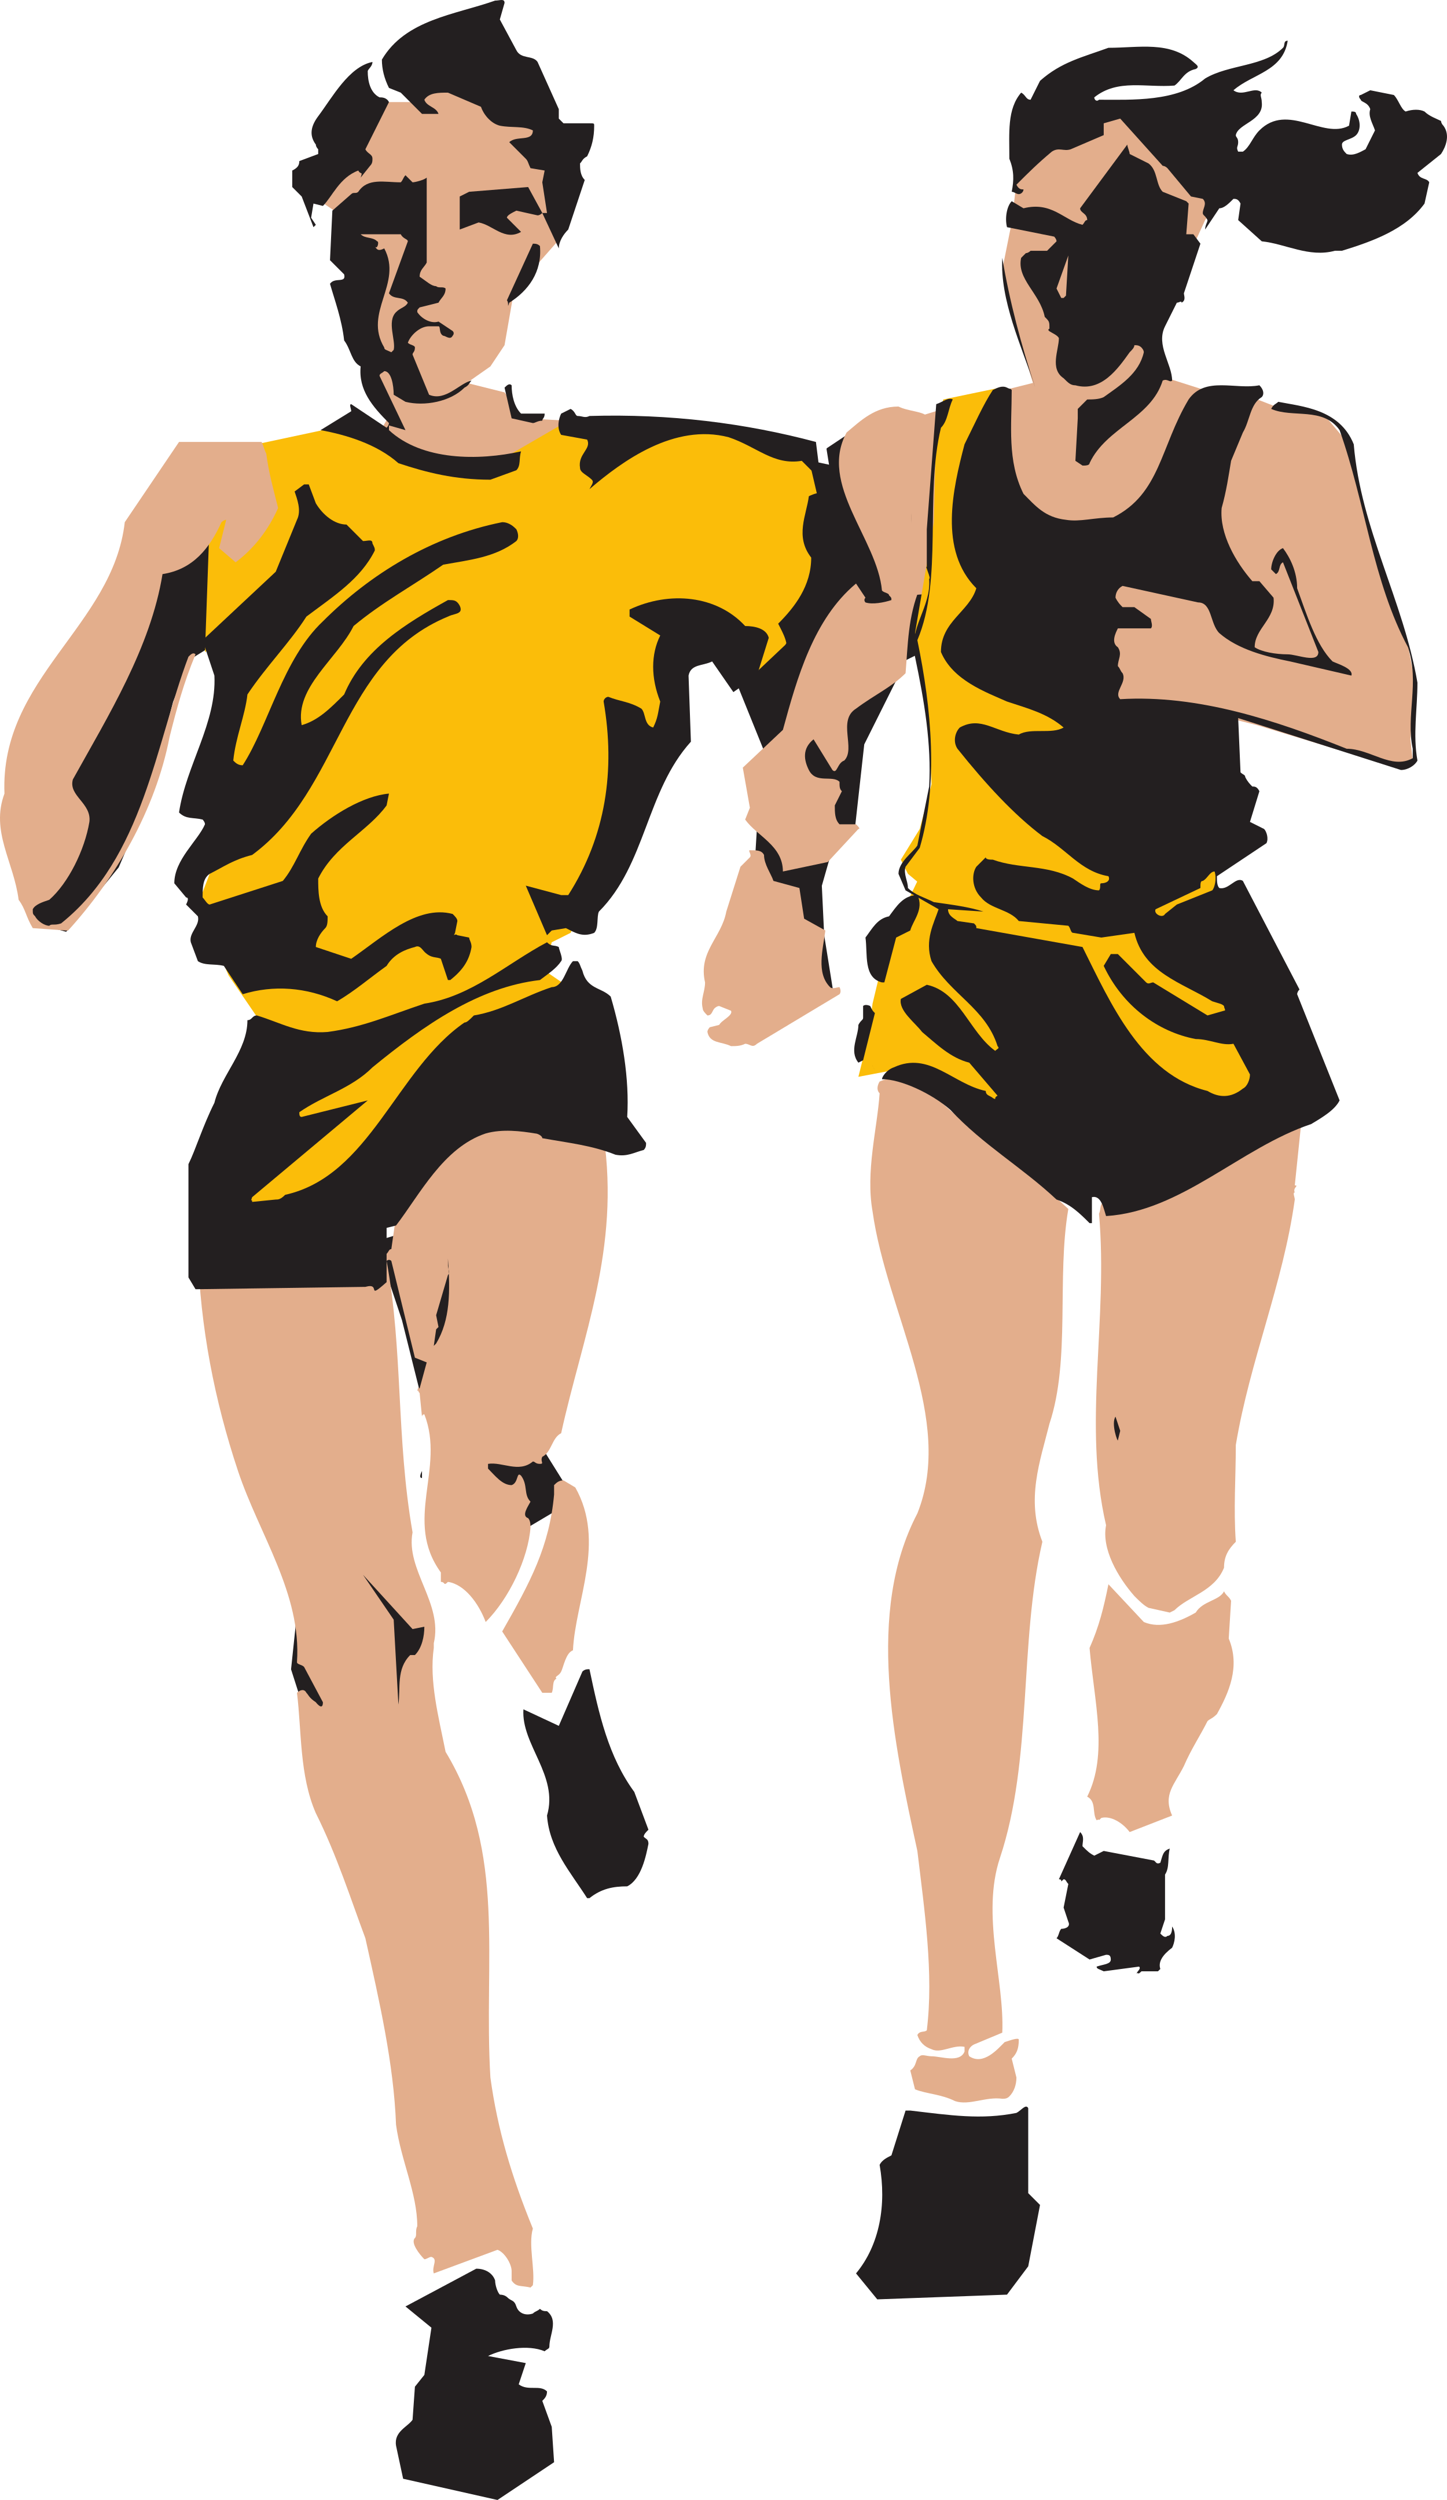 <svg xmlns="http://www.w3.org/2000/svg" width="460.067" height="794.438"><path fill="none" stroke="#231f20" stroke-linecap="round" stroke-linejoin="round" stroke-miterlimit="10" stroke-width=".75" d="m94.42 516.188-1.5 14.25 6 18.75 8.25-9.75zm0 0"/><path fill="#231f20" fill-rule="evenodd" d="m94.42 516.188-1.5 14.25 6 18.75 8.25-9.75-12.75-23.25"/><path fill="none" stroke="#231f20" stroke-linecap="round" stroke-linejoin="round" stroke-miterlimit="10" stroke-width=".75" d="m248.92 144.938 24.75 5.25 3.75 45.75-32.25 47.25-14.25-35.25zm0 0"/><path fill="#231f20" fill-rule="evenodd" d="m248.92 144.938 24.75 5.25 3.75 45.75-32.25 47.25-14.25-35.25 18-63"/><path fill="none" stroke="#231f20" stroke-linecap="round" stroke-linejoin="round" stroke-miterlimit="10" stroke-width=".75" d="m276.67 133.688-13.5 9 9 56.25-30 45.75-2.25 36.75 16.5 31.5 8.25 3-3-18.75-.75-15.75 4.5-15.75 6-2.25 3-27 13.5-27 16.5-8.25-3-57.75zm0 0"/><path fill="#231f20" fill-rule="evenodd" d="m276.67 133.688-13.5 9 9 56.25-30 45.75-2.25 36.75 16.5 31.5 8.25 3-3-18.75-.75-15.75 4.5-15.75 6-2.25 3-27 13.5-27 16.5-8.25-3-57.75-24.75-9.75"/><path fill="none" stroke="#231f20" stroke-linecap="round" stroke-linejoin="round" stroke-miterlimit="10" stroke-width=".75" d="m119.92 394.688 8.25 24.75 6.75 27 23.25 44.25 24-14.25-11.25-18-6-77.25zm0 0"/><path fill="#231f20" fill-rule="evenodd" d="m119.92 394.688 8.25 24.75 6.75 27 23.25 44.25 24-14.25-11.25-18-6-77.25-45 13.5"/><path fill="none" stroke="#231f20" stroke-linecap="round" stroke-linejoin="round" stroke-miterlimit="10" stroke-width=".75" d="m87.67 166.688-26.25-7.5-25.5 22.5-4.5 23.25-15.75 34.5-6 37.5-.75 11.25 1.5 4.5 10.5 3 16.5-20.25 9-21 8.25-31.5 5.25-13.5 15.75-9.75 24.75-18zm0 0"/><path fill="#231f20" fill-rule="evenodd" d="m87.67 166.688-26.25-7.5-25.5 22.5-4.5 23.25-15.75 34.5-6 37.5-.75 11.25 1.5 4.5 10.5 3 16.5-20.25 9-21 8.25-31.5 5.25-13.5 15.75-9.75 24.75-18-12.75-15"/><path fill="#fbbd09" fill-rule="evenodd" d="m67.42 144.188 45.75-9.75 24 12 23.25-3 21-10.5 40.5 2.25 34.5 7.5 5.25 22.5v21.75l-12 18-13.5 12.75-15-15-.75 3-7.5 22.5-14.25 33.75-17.25 34.5-6 3-2.25 9 14.25 9.75-102 72-17.25-18.75 24-33-19.5-28.5-9.75-22.5 9.75-25.5-3-30 9-31.5-13.5 6.75 2.25-63"/><path fill="#e3ae8c" fill-rule="evenodd" d="m180.67 133.688-14.25-.75-6-8.25-12-3 7.5-5.25 4.5-6.75 3-17.25 16.5-18.75v-32.25l-32.25-24-14.25 15h-12.75l-21 30 14.25 9.75.75 37.5 1.5.75 7.5 21.75-3 5.25 7.5 6 29.25 3.75 23.25-13.5"/><path fill="#fbbd09" fill-rule="evenodd" d="m293.17 276.938-11.25 23.25-4.5 18.75-1.5 11.25-3 12 15.75-3 62.25 27.75 57-13.5-6.75-30.75-21.75-25.5-20.25-9.75-31.5-3.75-34.5-6.75"/><path fill="#e3ae8c" fill-rule="evenodd" d="m290.17 132.938 29.25-9 9-2.25-6-19.5-3.75-16.5 3-15 1.5-12.75 3.75-12 27-11.25 38.25 21.75-9 13.5-8.25 18-10.5 21 6.75 11.25 16.5 5.25-21 51-12 1.5-39 9-26.25 2.25.75-56.25"/><path fill="#fbbd09" fill-rule="evenodd" d="m299.92 126.938 18-3.75-8.25 41.25 9.75 20.25 33 44.25 8.25 48-9 8.25-34.5.75-9-.75-15-3.75-4.5-3.75-2.25-4.5 6-9.75 3.75-14.25-.75-16.5-3-20.25-1.5-11.25 6-35.25.75-31.5 2.25-7.5"/><path fill="#e3ae8c" fill-rule="evenodd" d="m395.92 125.438 13.5 5.25 11.25.75 8.25 9.75 3 13.5 4.5 19.5 6 17.25 4.5 9.75 3 15.75-1.5 18 .75 6.75-3.75 2.25-21-6-24.75-7.5-15-3.75-33.75-5.25-2.25-41.25 47.25-54.75"/><path fill="#231f20" fill-rule="evenodd" d="m158.17 794.438 18-12-.75-11.25-3-8.25c.75-.75 1.5-1.5 1.5-3-2.25-2.25-6 0-9-2.25l2.25-6.75-12-2.25c4.5-2.25 12.75-3.75 18-1.5.75-.75 1.5-.75 1.5-1.5 0-3.75 3-8.25-.75-11.25-.75 0-1.5 0-2.25-.75-.75.75-1.5.75-2.25 1.5-2.25.75-4.5 0-5.25-2.25s-1.5-1.5-3-3c0 0-.75-.75-2.25-.75-.75-.75-1.5-3-1.5-4.5-.75-2.25-3-3.75-6-3.75l-22.5 12 8.25 6.75-2.25 15-3 3.75-.75 10.5c-1.5 2.25-6 3.75-5.25 8.25l2.25 10.5 30 6.75"/><path fill="#231f20" fill-rule="evenodd" d="m157.42 790.688 14.25-9.75-.75-12.75c-1.5-.75-3 .75-3.75-1.5s1.5-3 2.25-4.5h-12c-.75 0-.75-.75-.75-1.5l6.75-6.75c0-.75-.75-1.5-.75-1.5-4.5-.75-10.5-2.25-14.25 1.5-1.5 0-2.25 0-2.25-1.5.75-7.5 11.25-7.5 18-9 3.75-.75 6 0 8.25-1.5.75-.75.75-2.25.75-3.75 0-.75-.75-.75-1.5-.75h-7.5c-1.5-3-4.5-5.25-8.25-6-2.25-.75-1.5-4.5-2.25-6-6.75-3-13.5 3.75-19.5 6.75l6.75 7.5c.75 10.5-7.5 19.5-6.75 30l-3.75 4.5c0 .75-.75.75-.75 1.5l1.5 9 26.25 6m162.75-61.5 6.75-9 3.75-19.5-3.75-3.75v-27c-.75-1.5-2.25.75-3.75 1.5-11.25 2.25-21 .75-33.75-.75h-1.5l-4.5 14.25c-1.5.75-3 1.5-3.75 3 2.25 12.75 0 25.5-7.5 34.5l6.75 8.25 41.25-1.5"/><path fill="#231f20" fill-rule="evenodd" d="m315.67 727.688 4.5-2.25 3.75-5.25 3.75-17.25c-6-7.5-2.25-18-3-27-1.5-1.5-3-1.5-5.25-2.25-9 5.25-16.5 0-25.5.75-.75 0-.75-.75-2.25-1.5-.75.75-.75 3-.75 4.5 0 0-.75 1.5-1.5 2.25-.75 2.25 0 5.25-3 7.5-.75 0-1.5 0-3 .75 0 12 0 23.25-6.75 35.25l6 5.25 33-.75"/><path fill="#231f20" fill-rule="evenodd" d="m301.42 714.188 3-.75c1.5-3-1.5-6-1.5-9 1.5-2.25 4.5-5.25 3-8.25-.75-1.5-.75-2.25-.75-3l10.5-6.75v-3c-.75-.75-1.5-.75-2.25-1.5l-13.5-3.75-9 1.5c0 3 2.25 6 3 9 0 .75-.75 2.25-1.5 3-.75 0-1.5 0-3 .75-.75 1.5.75 1.5 1.5 3 0 1.5-2.25 2.25-1.5 3.75l3 3-3.75 11.25 12.75.75"/><path fill="#e3ae8c" fill-rule="evenodd" d="m117.67 397.688-41.25-3h-3.75c-.75.75-.75 1.5-1.5 2.25-2.25 0-6-.75-8.25.75.75 24 5.25 47.25 12.75 69.75 6.75 20.25 20.25 39 18.75 60.75 0 .75 1.5.75 2.25 1.5l6 11.25c0 3-2.25 0-2.25 0-2.25-1.5-2.25-2.25-3-3-.75-1.5-2.25-.75-3 0 1.5 12 .75 26.25 6 38.25 6.75 13.5 11.25 27.75 15.75 39.75 4.5 20.25 9 39.75 9.75 59.25 1.5 11.25 6.75 21.75 6.75 32.25-.75 1.5 0 3-.75 3.75-1.5 1.5 1.5 5.25 3 6.75.75 0 1.5-.75 2.25-.75 2.25.75 0 3 .75 5.25l20.25-7.5c2.25.75 4.5 4.5 4.5 6.75v3c1.5 2.25 3 1.5 6 2.25l.75-.75c.75-5.25-1.5-12.75 0-18-6.75-16.5-11.25-31.5-13.5-48-2.25-37.5 5.25-71.25-14.25-103.5-2.25-11.25-5.25-22.5-3.75-33v-1.5c3-12.75-9-23.25-6.75-35.25-5.25-30-3-57.75-8.25-86.25 0 0 .75-.75 1.5 0l7.5 30.75 3.75 1.5-2.25 8.25c-.75 0 0-1.5-.75.75.75 0 0 0 .75.75l.75 7.5s0-.75.75-.75c6.75 17.25-6.75 33.75 5.25 50.25v3c1.5 0 .75 1.5 2.25 0 5.25.75 9.75 6.75 12 12.75 7.5-7.5 13.5-20.25 14.25-30 0-.75 0-2.25-.75-3-2.25-.75 0-3.75.75-5.25-2.25-2.25-.75-5.25-3-8.25-1.5-1.5-.75 2.25-3 3-3 0-5.25-3-7.5-5.25v-1.5c4.5-.75 9.75 3 14.25-.75.75 0 .75.75 2.25.75s0-.75.75-2.25c3-1.5 3-6 6-7.5 6.75-30.75 18.75-58.5 13.5-94.5-8.25-.75-17.25-6-26.25-7.5-9-.75-15.75 3.75-21.75 7.5-6.75 6-12 14.25-17.25 20.25l-2.25 15.75c-.75 0-.75.75-1.5 1.5-2.25-.75-3.75 1.5-5.25-.75"/><path fill="#231f20" fill-rule="evenodd" d="m173.92 297.188 1.5-1.5 4.5-.75c3 1.5 5.25 3 9 1.5 1.5-1.5.75-5.25 1.5-6.75 15-15 15-38.25 29.25-54l-.75-21c.75-3.75 4.5-3 7.5-4.5l6.75 9.75 7.5-5.25 3.75-12c-.75-3-4.5-3.75-7.5-3.75-9-9.75-24-11.25-36.75-5.25v2.25l9.75 6c-3 6-3 13.5 0 21-.75 3.75-.75 5.25-2.25 8.25-3-.75-2.25-4.5-3.75-6-3.75-2.25-6.75-2.25-10.5-3.75-.75 0-1.5.75-1.5 1.5 3.75 21.75.75 42.75-11.25 61.5h-2.25l-11.25-3 6.75 15.75"/><path fill="#e3ae8c" fill-rule="evenodd" d="M318.67 666.938c.75 0 1.5 0 2.25-.75 1.5-1.5 2.25-3.75 2.25-6l-1.5-6c1.5-1.5 2.25-3 2.25-6 0-.75-2.25 0-4.5.75-2.25 2.25-6.75 7.5-11.25 4.5-.75-1.5 0-3 1.5-3.75l9-3.75c.75-16.5-6.75-37.5-.75-55.5 10.5-31.5 6-68.25 13.5-100.5-5.25-13.5-.75-25.5 2.25-37.5 6.75-20.25 2.25-46.5 6-68.25-14.25-13.5-31.5-24.75-45.75-39-4.5-3-9-3.75-14.25-1.5 0 0-1.5 2.25 0 3.75-.75 11.25-4.5 24.75-2.25 37.5 4.5 32.25 26.25 66 14.25 96-16.5 31.5-7.5 72.75 0 107.25 2.25 18.75 5.25 39 3 57-.75.75-2.25 0-3 1.5.75 2.25 2.25 3.75 4.5 4.5 3 1.5 6.75-1.5 10.5-.75v1.5c-1.5 3.75-7.5 1.5-10.5 1.5-1.5 0-3-.75-3.75 0-1.5.75-.75 3-3 4.5l1.5 6c3.75 1.5 8.25 1.5 12.75 3.75 4.5 1.5 9.75-1.5 15-.75m54-90c-3-6.75.75-9.75 3.75-15.75 2.25-5.25 5.25-9.75 7.5-14.25.75-.75 1.5-.75 3-2.25 3.75-6.75 7.5-15 3.75-24l.75-12c-.75-1.5-1.5-1.5-2.25-3-1.5 3-6.75 3-9 6.75-5.25 3-11.25 5.25-16.5 3l-11.25-12c-1.5 7.5-3 13.5-6 20.25 1.5 17.25 6 33.75-.75 47.25 3 1.5 1.5 5.25 3 7.5 1.5-.75 0 .75 1.5-.75 3-.75 6.75 1.5 9 4.5l13.5-5.25"/><path fill="#e3ae8c" fill-rule="evenodd" d="m306.67 647.438 9-3c-6-33 .75-67.5 7.5-97.5 5.25-17.25-5.25-37.5 3.75-52.5-3.75-19.5 1.5-34.5 6.75-51 2.25-18.75 0-39 2.25-57-12.75-14.25-30-24.75-44.25-38.25-3-1.5-3.75-2.25-6-2.25-2.25 3-2.25 6.75-4.5 9.75-1.5 12-1.5 23.25.75 34.5 5.25 27.75 18 54 17.25 83.25-18.75 27.75-15.75 67.5-7.5 102 3 9.75 3.75 19.5 4.5 29.25 1.5 12 2.25 24.75 1.5 35.25-.75.75-.75 1.5-1.5 3l1.5 3c1.5 1.5 5.25.75 7.5.75.75 0 .75 0 1.5.75"/><path fill="#231f20" fill-rule="evenodd" d="M368.92 625.688c-.75-2.25.75-4.5 3.75-6.75.75-1.5 1.5-4.5 0-6.75 0 .75 0 3-1.5 3-.75.75-1.5 0-2.25-.75l1.5-4.5v-14.25c1.5-2.25.75-5.25 1.5-8.25-2.25.75-2.25 2.25-3 4.5-1.5.75-1.5-.75-2.25-.75l-15.75-3-3 1.5c-1.5-.75-2.25-1.5-3.75-3 0-1.5.75-3-.75-4.5l-6.75 15c1.5 0 0 1.5 1.5 0 .75 0 .75.75 1.5 1.5l-1.5 7.5 1.5 4.5c.75 1.5-.75 2.25-2.25 2.25-.75.75-.75 2.25-1.5 3l10.5 6.75 5.25-1.5c.75 0 1.5 0 1.5 1.5s-2.25 1.5-4.5 2.25c0 .75.75.75 2.25 1.5l11.25-1.5c.75.75-.75 1.5-.75 2.25.75-.75 0 .75 1.5-.75h5.25l.75-.75"/><path fill="#231f20" fill-rule="evenodd" d="M359.92 621.938v-1.5c-.75.75-1.5.75-2.25 1.5 0 0 1.5.75 2.25 0"/><path fill="#e3ae8c" fill-rule="evenodd" d="M182.17 524.438c.75-15.75 10.5-34.5.75-51.75l-3.75-2.25c-1.5 0-2.25.75-3 1.5v3c-1.5 16.5-7.5 27.75-16.5 43.5l12.75 19.5h3c.75-1.5 0-3.75 1.5-4.5-.75-.75.75-.75 1.5-2.25s1.5-6 3.75-6.75"/><path fill="#231f20" fill-rule="evenodd" d="M187.42 603.188c3.75-3 7.5-3.75 12-3.75 4.5-2.25 6-9.75 6.75-13.5 0-1.5-.75-1.5-1.5-2.25 0-.75.75-1.5 1.5-2.25l-4.5-12c-8.25-11.25-11.25-24.75-14.25-39-.75 0-1.5 0-2.25.75l-7.5 17.25-11.25-5.25c-.75 11.25 11.25 21 7.5 33.75.75 10.5 7.5 18 12.75 26.25h.75"/><path fill="#e3ae8c" fill-rule="evenodd" d="M373.42 511.688c4.5-4.5 12.75-6 15.75-13.5 0-3.75 1.5-6 3.75-8.25-.75-10.5 0-20.25 0-30.75 4.5-27 15-51 18.75-78 0-.75-.75-2.25 0-2.25-.75-1.5 1.5-2.25 0-2.25l2.25-21.75c-16.5 6.75-32.25 23.25-51.75 27.75-3.75-1.5-6.75 1.5-10.5-.75-2.25 0-1.5 2.25-2.25 3.75 3 33.75-5.25 66.75 2.25 99-1.5 7.5 3.75 16.5 9 22.5 1.5 1.5 3 3 4.5 3.75l6.75 1.5 1.5-.75"/><path fill="#e3ae8c" fill-rule="evenodd" d="M370.42 508.688c6.75-1.5 10.5-5.25 15.75-9.75l3.75-16.5s-.75-.75-.75-1.5c-.75-10.5 0-21 2.25-31.5 8.25-28.5 17.25-54 17.25-87.75-13.5 9-31.5 19.5-48 24.75-1.5 0-4.5 0-6 .75-2.25 20.25-1.5 39.75-3.75 60 2.25 15 5.25 29.25 4.5 44.25l3.75 3-1.5 5.25c2.25 3.75 6.75 7.5 11.25 9h1.5"/><path fill="#231f20" fill-rule="evenodd" d="M126.67 541.688c.75-5.25-.75-11.25 3.75-15.75h1.5c2.25-2.25 3-6 3-9l-3.75.75-15.75-17.25 9.75 14.25 1.5 27m228.75-84 .75-3-1.5-4.5c-1.5 2.25.75 8.25.75 7.5m-221.25 12c-.75 0-.75-.75 0-2.25v2.25m160.5-289.5c-.75-.75 1.5 3.75.75 3.75.75 9-6.75 15.75-4.5 24.75 3 14.25 5.25 27.75 4.5 41.25l-3.75 18.75c-1.5 2.25-6 5.25-6 9l2.25 5.25 10.5 6c-1.5 4.5-4.5 9.75-2.25 16.5 6 10.5 17.25 15 21 27 .75.75 0 .75-.75 1.5-8.25-6-11.25-18.75-21.75-21l-8.25 4.5c-.75 3.75 4.5 7.5 6.75 10.5 4.5 3.75 9 8.25 15 9.75l9 10.5c-1.5.75 0 1.5-1.5.75-.75-.75-2.25-.75-2.25-2.25-10.5-2.25-18-12.75-29.25-7.5-2.25.75-3.75 3-3.75 3.75 6 0 15.75 4.5 21.75 9.75 10.5 11.25 22.5 18 33.75 28.5 4.5 1.5 7.5 4.5 10.5 7.5h.75v-8.25c3-.75 3.75 3.75 4.5 6 24-1.5 42.75-21.75 65.25-29.25 3.75-2.25 7.5-4.5 9-7.5l-13.5-33.75s0-.75.75-1.5l-18-34.5c-2.25-1.5-4.5 3-7.5 2.25-.75-.75-.75-2.25-.75-3.75l15.75-10.5c.75-1.5 0-3.75-.75-4.5l-4.5-2.25 3-9.75c-.75-1.5-1.5-1.5-2.25-1.5-.75-.75-1.5-1.5-2.25-3 0-.75-.75-.75-1.5-1.5l-.75-17.25 51.75 16.5c2.25 0 4.5-1.5 5.25-3-1.5-8.25 0-16.5 0-24.75-4.5-26.25-18-48.75-20.25-75.75-4.5-11.25-16.5-12-24-13.5-.75.75-1.5.75-2.25 2.25 6.75 3 16.5-.75 21.75 6.75 8.25 23.25 10.5 48 21.75 69 3.75 11.25-.75 21.75 1.5 32.25v3c-6.75 3.75-13.5-3-21-3-22.5-9-47.25-17.25-72-15.75-2.25-2.25 2.25-5.25.75-8.25-.75-.75-.75-1.5-1.5-2.25 0-2.25 1.5-3.75 0-6-2.25-1.5-.75-4.5 0-6h10.5c.75-.75 0-2.25 0-3l-5.25-3.75h-3.75c-.75-.75-1.5-1.5-2.25-3 0-1.5.75-3 2.25-3.75l24 5.25c4.5 0 3.75 6.75 6.75 9.75 6 5.25 15 7.5 22.5 9l19.5 4.5c.75-2.25-4.5-3.75-6-4.5-5.25-5.25-8.25-15-11.25-23.25 0-5.25-2.25-9.75-4.5-12.75-2.25.75-3.75 4.5-3.75 6.75l1.5 1.5c1.5-.75.75-3 2.25-3.75l11.25 28.5c0 3.75-6.75.75-9.75.75-3.75 0-8.25-.75-10.5-2.25 0-6 6.75-9 6-15.75l-4.5-5.25h-2.25c-5.25-6-10.5-15-9.75-23.25 1.5-5.25 2.25-10.5 3-15l3.75-9c2.25-3.75 2.25-9 6-11.25.75-.75.75-2.25-.75-3.75-7.5 1.5-17.25-3-22.5 4.5-9 15-9 30-24 37.5-6 0-10.5 1.5-15 .75-6.75-.75-9.75-4.5-13.5-8.25-5.25-10.5-3.75-21.75-3.75-33-.75-.75 0 0-1.5-.75s-3 0-4.5.75c-3 4.5-6 11.25-9 17.25-3.75 14.25-8.25 33.75 3.75 45.75-2.25 7.5-11.25 10.5-11.25 20.25 3.75 9 14.25 12.75 21 15.75 6.75 2.25 12.75 3.75 18 8.25-3.75 2.25-10.5 0-14.25 2.25-7.5-.75-12-6-18.75-2.25-1.5 1.5-2.25 4.5-.75 6.75 9 11.25 18 21 27 27.75 7.5 3.75 12 11.25 21 12.75.75 1.5-.75 2.25-2.25 2.25-.75 0 0 1.5-.75 2.25-3 0-6-2.25-8.25-3.75-8.25-4.5-17.25-3-25.5-6-.75 0-2.25 0-2.25-.75l-3 3c-1.5 2.25-1.5 6.75 1.5 9.75 3 3.75 9 3.75 12 7.5l15.75 1.5c.75.75.75 2.25 1.5 2.25l9 1.5 10.5-1.5c3 12.75 15 15.75 24.75 21.75 2.25.75 3 .75 3.75 1.5 0 .75.75 1.5 0 1.5l-5.25 1.5-17.25-10.5c-.75 0-1.5.75-2.25 0l-9-9h-2.25l-2.25 3.75c6 12.75 17.25 21 29.25 23.25 4.5 0 8.25 2.25 12 1.5l5.25 9.75c0 1.5-.75 3.75-2.25 4.5-3.75 3-7.5 3-11.25.75-21-5.25-30.75-27.75-39.75-45.75l-33.75-6c0-.75 0-.75-.75-1.5l-5.25-.75c-.75-.75-3-1.5-3-3.75l11.25.75c-4.5-1.5-10.5-2.25-15.75-3-3-1.5-6-2.25-8.25-4.5 0-2.25-1.5-4.5-.75-6.75l4.5-6c6-20.25 3.75-44.25-.75-66 8.25-19.5 2.25-45.75 7.5-67.5 2.25-2.25 2.25-6 3.75-9-1.5-.75-3 .75-5.25 1.5l-3 39.75v12"/><path fill="#e3ae8c" fill-rule="evenodd" d="M292.42 176.438c-6-12 0-24.75 1.5-37.5 1.5-2.25 1.5-4.5.75-6.75-1.5-1.5-6-1.5-9-3-7.5 0-12 4.5-16.5 8.25-9 16.5 9.75 33.75 11.25 50.25.75.75 2.25.75 2.25 1.5.75.75.75.75.75 1.5-2.25.75-6 1.5-8.25.75 0 0-.75-.75 0-1.5l-3-4.5c-13.5 11.25-18.75 30-23.25 46.5l-12.75 12 2.25 12.75-1.5 3.75c3.75 5.25 12 8.25 12 16.5l14.25-3 9.75-10.5c.75 0 0-.75-.75-1.5h-5.25c-1.5-1.5-1.5-3.75-1.5-6l2.25-4.5c-.75-.75-.75-1.5-.75-3-2.25-2.25-7.5.75-9.75-3.75-1.5-3-2.25-6.75 1.5-9.75l6 9.75c1.5 1.5 1.5-2.25 3.75-3 3.75-3.75-2.25-12.75 3.75-16.5 6-4.5 11.25-6.75 15.75-11.25.75-9 .75-18 4.5-27 .75-2.25-1.5-8.25 0-10.5"/><path fill="#231f20" fill-rule="evenodd" d="M138.67 426.938c4.5-7.5 4.5-16.5 3.75-27v2.25c0 .75.75 2.25 0 3l-3.75 12.75.75 3.75-.75.75-.75 5.25.75-.75m139.5-87s-.75-.75-.75-1.5c0 0 0 .75.75 1.5m-3.75-3 3.75-15c-.75-.75-.75-.75-1.5-2.25 0 0-1.5-.75-2.25 0v3.75c0 .75-.75.75-1.5 2.25 0 3.75-3 8.25 0 12l1.5-.75"/><path fill="#e3ae8c" fill-rule="evenodd" d="m240.67 331.688 26.25-15.75s.75-.75 0-2.25c-.75 0-2.25.75-3 0-4.5-4.5-2.25-12-1.5-18l-6.75-3.75-1.5-9.75-8.25-2.25c-.75-2.25-3-5.25-3-8.25-.75-1.5-2.25-1.5-4.5-1.5-.75 0 .75 1.5 0 2.25l-3 3-4.5 14.25c-1.5 8.25-9 12.75-6.75 22.5 0 3-1.5 5.25-.75 8.25 0 .75.75 1.5 1.5 2.25 1.5 0 1.5-1.5 2.25-2.25 0 0 .75-.75 1.5-.75l3.75 1.5c.75 1.5-3 3-3.75 4.5l-3 .75s-.75.75-.75 1.5c.75 3.75 4.5 3 7.5 4.5 1.5 0 3 0 4.5-.75 1.5 0 2.25 1.5 3.75 0"/><path fill="#fbbd09" fill-rule="evenodd" d="m370.42 290.438 3.75-3 11.25-4.5c.75-.75 1.5-3.75.75-6-1.5 0-2.25 2.25-3.75 3-.75 0-.75.75-.75 2.25l-14.25 6.75c-.75 1.5 2.25 3 3 1.5"/><path fill="#231f20" fill-rule="evenodd" d="m281.17 312.188 3.75-14.25 4.5-2.25c.75-3 4.5-6.75 2.25-11.25-4.5 0-6.75 3.75-9 6.75-3.75.75-5.25 3.75-7.5 6.75.75 5.25-.75 12.75 5.25 14.25h.75m-138-.75c3.75-3 6-6 6.75-10.5 0-1.5-.75-2.25-.75-3l-3.75-.75c-.75-.75-1.5.75-.75-.75l.75-3.75c0-.75-.75-1.5-1.5-2.25-11.25-3-22.5 7.5-32.25 14.25l-11.25-3.75c0-2.25 1.5-4.5 3-6 .75-.75.75-2.25.75-3.75-3-3-3-8.25-3-12 5.25-10.5 15.75-15 21.75-23.25l.75-3.75c-8.25.75-18 6.75-24.75 12.75-3.75 5.25-5.25 10.5-9 15l-23.25 7.5c-.75 0-1.5-1.5-2.25-2.25 0-3 0-6 2.25-7.5 4.5-2.25 7.5-4.5 13.5-6 28.5-21 27.75-61.5 62.25-75.75 1.5-.75 3-.75 3.75-1.5s0-2.25-.75-3-1.5-.75-3-.75c-13.5 7.5-27 15.75-33 30-4.5 4.5-8.25 8.25-13.5 9.75-2.25-12 11.25-21 16.5-31.5 9-7.5 18.75-12.75 28.5-19.5 8.25-1.5 16.5-2.25 23.25-7.5.75-.75.75-2.25 0-3.75-.75-.75-2.25-2.25-4.5-2.25-22.5 4.5-42 16.5-57 31.5-12.75 12-17.25 33-25.5 45.75-1.5 0-2.25-.75-3-1.5.75-7.5 3.75-14.25 4.5-21 6-9 13.5-16.5 18.75-24.75 9-6.75 17.25-12 21.75-21 0-.75 0-.75-.75-2.25 0-1.5-1.5-.75-3-.75l-5.25-5.25c-3.75 0-7.5-3-9.75-6.75l-2.25-6h-1.5l-3 2.25c.75 2.25 2.25 6 .75 9l-6.75 16.5-23.25 21.75 3.75 11.25c.75 15-9 28.5-11.25 43.5 2.25 2.25 4.5 1.5 7.5 2.25 0 0 .75.75.75 1.5-2.25 5.25-9.75 11.25-9.75 18.75l3.75 4.5c.75 0 .75.75 0 2.25l3.75 3.75c.75 3-3 5.25-2.25 8.25l2.25 6c2.25 1.5 5.25.75 8.25 1.5l6 9c9.75-3 20.25-2.25 30 2.25 5.25-3 10.5-7.5 15.75-11.25 2.25-3.75 6-5.25 9-6 1.5-.75 2.25.75 3 1.5 2.25 2.25 3.75 1.5 5.25 2.25l2.25 6.75h.75"/><path fill="#e3ae8c" fill-rule="evenodd" d="M21.67 295.688c15-16.5 27.75-38.25 32.25-61.5 2.25-9 4.5-17.25 8.25-26.25-.75-.75-1.5 0-2.25.75-10.5 27.75-14.25 63.75-40.5 84.75-2.25.75-3 0-3.75.75-1.5 0-3.75-1.5-4.5-3-.75-.75-.75-.75-.75-2.25.75-1.5 3-2.25 5.25-3 6-5.25 11.25-15.75 12.75-24.75.75-6-6.75-8.25-5.25-13.5 11.25-20.25 24.75-42 28.5-65.25 9.75-1.5 15-8.25 18.75-16.5 0 0 .75-.75 1.5-.75l-2.25 9 5.25 4.5c6-4.5 10.5-10.5 13.5-17.25-1.5-6-3-11.25-3.75-17.25-.75-1.5-.75-2.25-1.5-3.75H56.92l-17.25 25.5c-3.75 33-39.75 49.5-38.25 86.25-4.5 12 3 21.75 4.5 33.75 2.25 3 2.25 5.25 4.5 9l10.5.75h.75"/><path fill="#231f20" fill-rule="evenodd" d="M251.17 209.438c6.75-8.25 7.5-17.25 13.5-26.25 3-6 4.5-12.75 2.25-19.5-3-1.5-4.5-4.5-5.25-6.75-.75-.75-3 0-4.5.75-.75 6-4.5 12.75.75 19.5 0 9-5.25 15.75-10.5 21 1.5 3 3.75 6.75 2.25 9.75 0 .75.75 2.25 1.5 1.5m93.75-61.5s1.5 0 1.5-.75c5.25-11.25 19.5-14.25 23.25-26.25 1.5-.75 2.25.75 3 0 0-5.25-5.25-11.25-2.25-17.25l3.75-7.5c.75 0 1.5-.75 1.5 0 1.5-.75.75-2.25.75-3l5.25-15.75-2.25-3h-2.25l.75-9.75-.75-.75-7.5-3c-2.25-2.25-1.5-6.75-4.5-9l-6-3c0-.75-.75-2.25-.75-3l-15 20.25c0 1.5 2.25 1.5 2.25 3.75-.75 0-.75.75-1.5 1.5-6-1.5-9.75-7.5-18.75-5.25l-3.75-2.25c-1.5 1.5-2.25 5.25-1.5 8.25l15 3s.75.75.75 1.5l-3 3h-5.25s-.75.75-1.5.75l-1.5 1.5c-1.5 6.75 6 11.25 7.5 18.75 1.5 1.5 1.5 1.5 1.5 3.75-1.5.75 2.25 1.5 3 3 0 3.75-3 9.75 1.5 12.75 1.5 1.5 2.25 2.25 3.75 2.25 8.25 2.25 13.5-5.25 17.25-10.5.75-.75 1.5-1.5 1.5-2.25.75 0 1.5 0 2.25.75 0 0 .75.75.75 1.5-1.5 6.75-7.5 10.5-12.75 14.25-1.5.75-3.75.75-5.25.75l-3 3v3l-.75 13.5 2.25 1.5h.75m-84 4.5-1.5-12c-22.5-6-46.5-9-72-8.25-1.5.75-2.25 0-3.75 0-.75 0-.75-1.5-2.25-2.25l-3 1.5c-.75 1.5-1.5 4.5 0 6.75l8.25 1.5c1.5 3-3 4.5-2.25 9 0 1.5 2.25 2.25 3.75 3.75.75.75 0 1.5-.75 3 10.5-9 27-21 44.25-16.5 9 3 14.25 9 23.25 7.5l6 6m68.25-29.25c-4.5-13.5-8.25-27.75-10.5-41.25-.75 13.5 6 27.75 10.5 41.25"/><path fill="#231f20" fill-rule="evenodd" d="M426.67 79.688c9.75-3 20.25-6.75 26.25-15l1.5-6.75c-.75-1.5-3-.75-3.75-3l7.5-6c1.5-2.25 3-6 .75-9-.75-.75-.75-1.5-.75-1.5-1.5-.75-3.75-1.5-5.25-3-1.5-.75-3.75-.75-6 0-1.5-.75-2.25-3.75-3.75-5.25l-7.5-1.5-3 1.5c-.75 0-.75.75 0 1.5 0 .75 2.25.75 3 3-.75 2.25.75 4.5 1.5 6.75l-3 6c-1.5.75-3.75 2.25-6 1.5-.75-.75-1.5-1.5-1.5-3s3-1.5 4.5-3 1.5-4.5 0-6.75c0-.75-.75-.75-1.5-.75l-.75 4.5c-8.25 4.5-19.5-7.5-28.5 1.5-2.25 2.25-3 5.25-5.25 6.75h-1.5c-.75-1.5 0-1.5 0-3s-.75-1.5-.75-2.25c.75-3.75 9-4.5 8.25-10.5 0-1.5-.75-2.25 0-3-2.25-2.25-6 1.5-9-.75 6-5.25 15.75-6 17.25-15.75-1.5 0-.75 1.5-1.5 2.25-6 6-17.25 5.25-24.75 9.75-9 7.5-23.25 6.75-33.75 6.75-.75.75-1.5 0-1.5-.75 7.5-6 16.5-3 25.5-3.75 2.25-1.5 3-4.5 6.75-5.25 1.5-.75 0-1.5-.75-2.25-7.5-6.75-17.25-4.5-27-4.5-8.25 3-15 4.5-21.75 10.5l-3 6c-1.5 0-1.5-1.5-3-2.25-4.5 5.25-3.75 12.75-3.75 21 1.5 3.75 1.5 6.75.75 10.5.75 0 1.5.75 2.25.75s1.5-.75 1.5-1.5c-.75 0-1.5 0-2.25-1.5 3.75-3.75 6.75-6.75 11.25-10.5 2.25-1.5 3.75 0 6-.75l10.5-4.5v-3.75l5.25-1.5 13.5 15s.75 0 1.5.75l7.5 9 3.75.75c1.5 1.5 0 3 0 4.5 0 .75.75.75 1.5 2.25 0 .75-.75 1.5-.75 3l4.5-6.75c1.5 0 3-1.5 4.5-3 .75 0 1.5 0 2.25 1.5l-.75 5.25 7.5 6.75c7.5.75 15 5.25 23.25 3h2.25"/><path fill="#e3ae8c" fill-rule="evenodd" d="m338.17 94.688.75-.75.75-12.75-3.75 10.5 1.5 3h.75"/><path fill="#231f20" fill-rule="evenodd" d="m155.92 152.438 8.25-3c1.5-1.5.75-3.75 1.5-6-13.5 3-31.5 3-42-6.75v-1.5l5.25 1.5-8.25-17.25c0-.75.75-.75 1.5-1.5 2.25 0 3 4.5 3 7.5l3.75 2.25c6 1.5 14.25 0 18.75-4.5 1.5-.75 1.5-1.5 2.25-2.25-3.75.75-8.25 6.75-13.5 4.5l-5.25-12.75c0-.75.75-.75.75-2.25 0-.75-1.5-.75-2.25-1.5.75-2.25 3.75-5.25 6.75-5.25h3c.75 0 0 2.25 1.5 3 .75 0 2.25 1.5 3 0 0 0 .75-.75 0-1.5l-4.5-3c-2.25.75-5.25-.75-6.75-3 0-.75 0-.75.75-1.5l6-1.5c.75-1.5 2.25-2.25 2.25-4.5-.75-.75-2.25 0-3-.75-1.5 0-3-1.5-5.25-3 0-2.25 1.5-3 2.25-4.5v-27c-.75.75-3.75 1.5-4.5 1.5l-2.25-2.25c-.75.75-.75 1.5-1.5 2.25-5.25 0-10.5-1.5-13.5 3-.75.75-1.5 0-2.25.75l-6 5.25-.75 15.75 4.5 4.5c.75 3-3 .75-4.5 3 1.5 5.25 3.75 11.25 4.5 18 2.25 3 2.25 6.75 5.25 8.25-.75 7.5 3.75 12.75 9 18 0 0 0 .75-.75 1.5l-11.25-7.5c-.75 0 0 1.5 0 2.25l-9.75 6c8.25 1.5 18 4.5 24.75 10.5 9 3 18 5.25 29.25 5.25m13.5-18c.75 0 1.5-.75 3-.75 0-.75.75-.75.75-2.25h-7.5c-2.25-2.25-3-6-3-9-.75-.75-1.5 0-2.25.75l2.25 9.75 6.75 1.5"/><path fill="#e3ae8c" fill-rule="evenodd" d="M125.17 111.188c.75-3-2.25-9 .75-12 1.5-1.5 3-1.5 3.75-3-1.5-2.25-4.5-.75-6-3l6-16.5c0-.75-1.5-.75-2.25-2.25h-12.75c1.5 1.5 3.75.75 5.25 2.25.75 0 0 3-.75 1.5.75 1.5 1.5 1.5 3 .75 6 11.25-6.75 20.25 0 31.5 0 .75.75.75 2.25 1.5l.75-.75"/><path fill="#231f20" fill-rule="evenodd" d="M161.92 96.188c6-3.75 10.5-9.75 9.75-18-.75-.75-1.5-.75-2.25-.75l-8.25 18c.75.75 0 3 .75.75"/><path fill="#231f20" fill-rule="evenodd" d="M177.67 78.938c0-2.25 1.5-4.5 3-6l5.25-15.75c-1.5-1.5-1.5-3.75-1.5-5.25.75-.75.75-1.5 2.25-2.25 1.5-3 2.25-6 2.25-9.75 0-.75 0-.75-1.5-.75h-8.25l-1.5-1.5v-3l-6.75-15c-1.5-2.25-5.25-.75-6.75-3.75l-5.25-9.75 1.5-5.25c0-1.5-1.5-.75-3-.75-12.75 4.5-28.5 6-36 18.75 0 3 .75 6 2.25 9l3.75 1.5 6.75 6.75h5.25c-.75-2.25-3.75-2.25-4.5-4.5 1.5-2.25 4.5-2.25 7.5-2.25l10.5 4.5c.75 2.25 3 5.25 6 6 3.75.75 7.5 0 10.5 1.5 0 3.75-5.25 1.5-7.5 3.75l5.25 5.25c.75.75.75 1.5 1.5 3l4.5.75-.75 3.75 1.5 9.75h-1.5l-4.5-8.25-18.75 1.5-3 1.5v10.5l6-2.25c4.5.75 8.25 6 13.5 3l-4.5-4.5c0-.75 1.5-1.5 3-2.25l6.75 1.5c.75 0 1.5-.75 1.5-.75l5.25 11.25m-78-6.75.75-.75-1.5-2.25.75-4.5 3 .75c3-3 5.25-9 11.25-11.25.75 1.5 1.5 0 .75 2.25l3-3.75c.75-.75.75-1.5.75-2.25 0-1.5-1.5-1.5-2.25-3l7.5-15c-.75-1.5-2.25-1.5-3-1.5-3-1.5-3.75-5.25-3.75-8.25 0-.75 1.5-1.5 1.5-3-7.5 1.5-12.75 11.25-17.25 17.25-2.25 3-3 6-.75 9 0 .75.75 1.5.75 1.5v1.5l-6 2.25c0 1.5-.75 2.25-2.25 3v5.25l3 3 3.75 9.75m23.25 335.25v-17.25l3-.75c7.5-9.75 15-24.75 28.5-29.25 5.25-1.5 11.25-.75 15.75 0 .75 0 2.25.75 2.25 1.5 8.25 1.5 15.75 2.25 23.25 5.25 3.75.75 6-.75 9-1.5.75-.75.75-1.5.75-2.25l-6-8.25c.75-12-1.5-25.5-5.25-38.25-3-3-7.5-2.25-9-8.25-.75-1.5-.75-2.25-1.5-3h-1.5c-2.25 2.25-3 8.25-6.75 8.25-9 3-15.75 7.5-24.75 9-1.5 1.5-2.25 2.25-3 2.25-21.75 15-30 48.75-57 54.75-1.5 1.5-2.25 1.5-3 1.5l-7.5.75c0-1.5-.75.75 0-1.5l36.75-30.75-21 5.25c-.75 0-.75-.75-.75-1.5 7.5-5.25 16.5-7.5 23.25-14.25 16.5-13.5 33.75-25.5 53.25-27.75 3-2.25 5.25-3.75 6.75-6 .75-.75-.75-3.75-.75-4.5-1.5-.75-2.25 0-3.75-1.5-12.75 6.75-24 17.25-39 19.5-11.25 3.75-19.5 7.5-30.75 9-9 .75-15-3-22.5-5.25-1.5 0-1.5 1.5-3 1.5 0 9.75-8.25 17.25-10.5 26.25-3.75 7.5-6 15-8.25 19.5v36l2.25 3.75 54-.75c5.25-1.5 0 4.5 6.75-1.5"/></svg>
